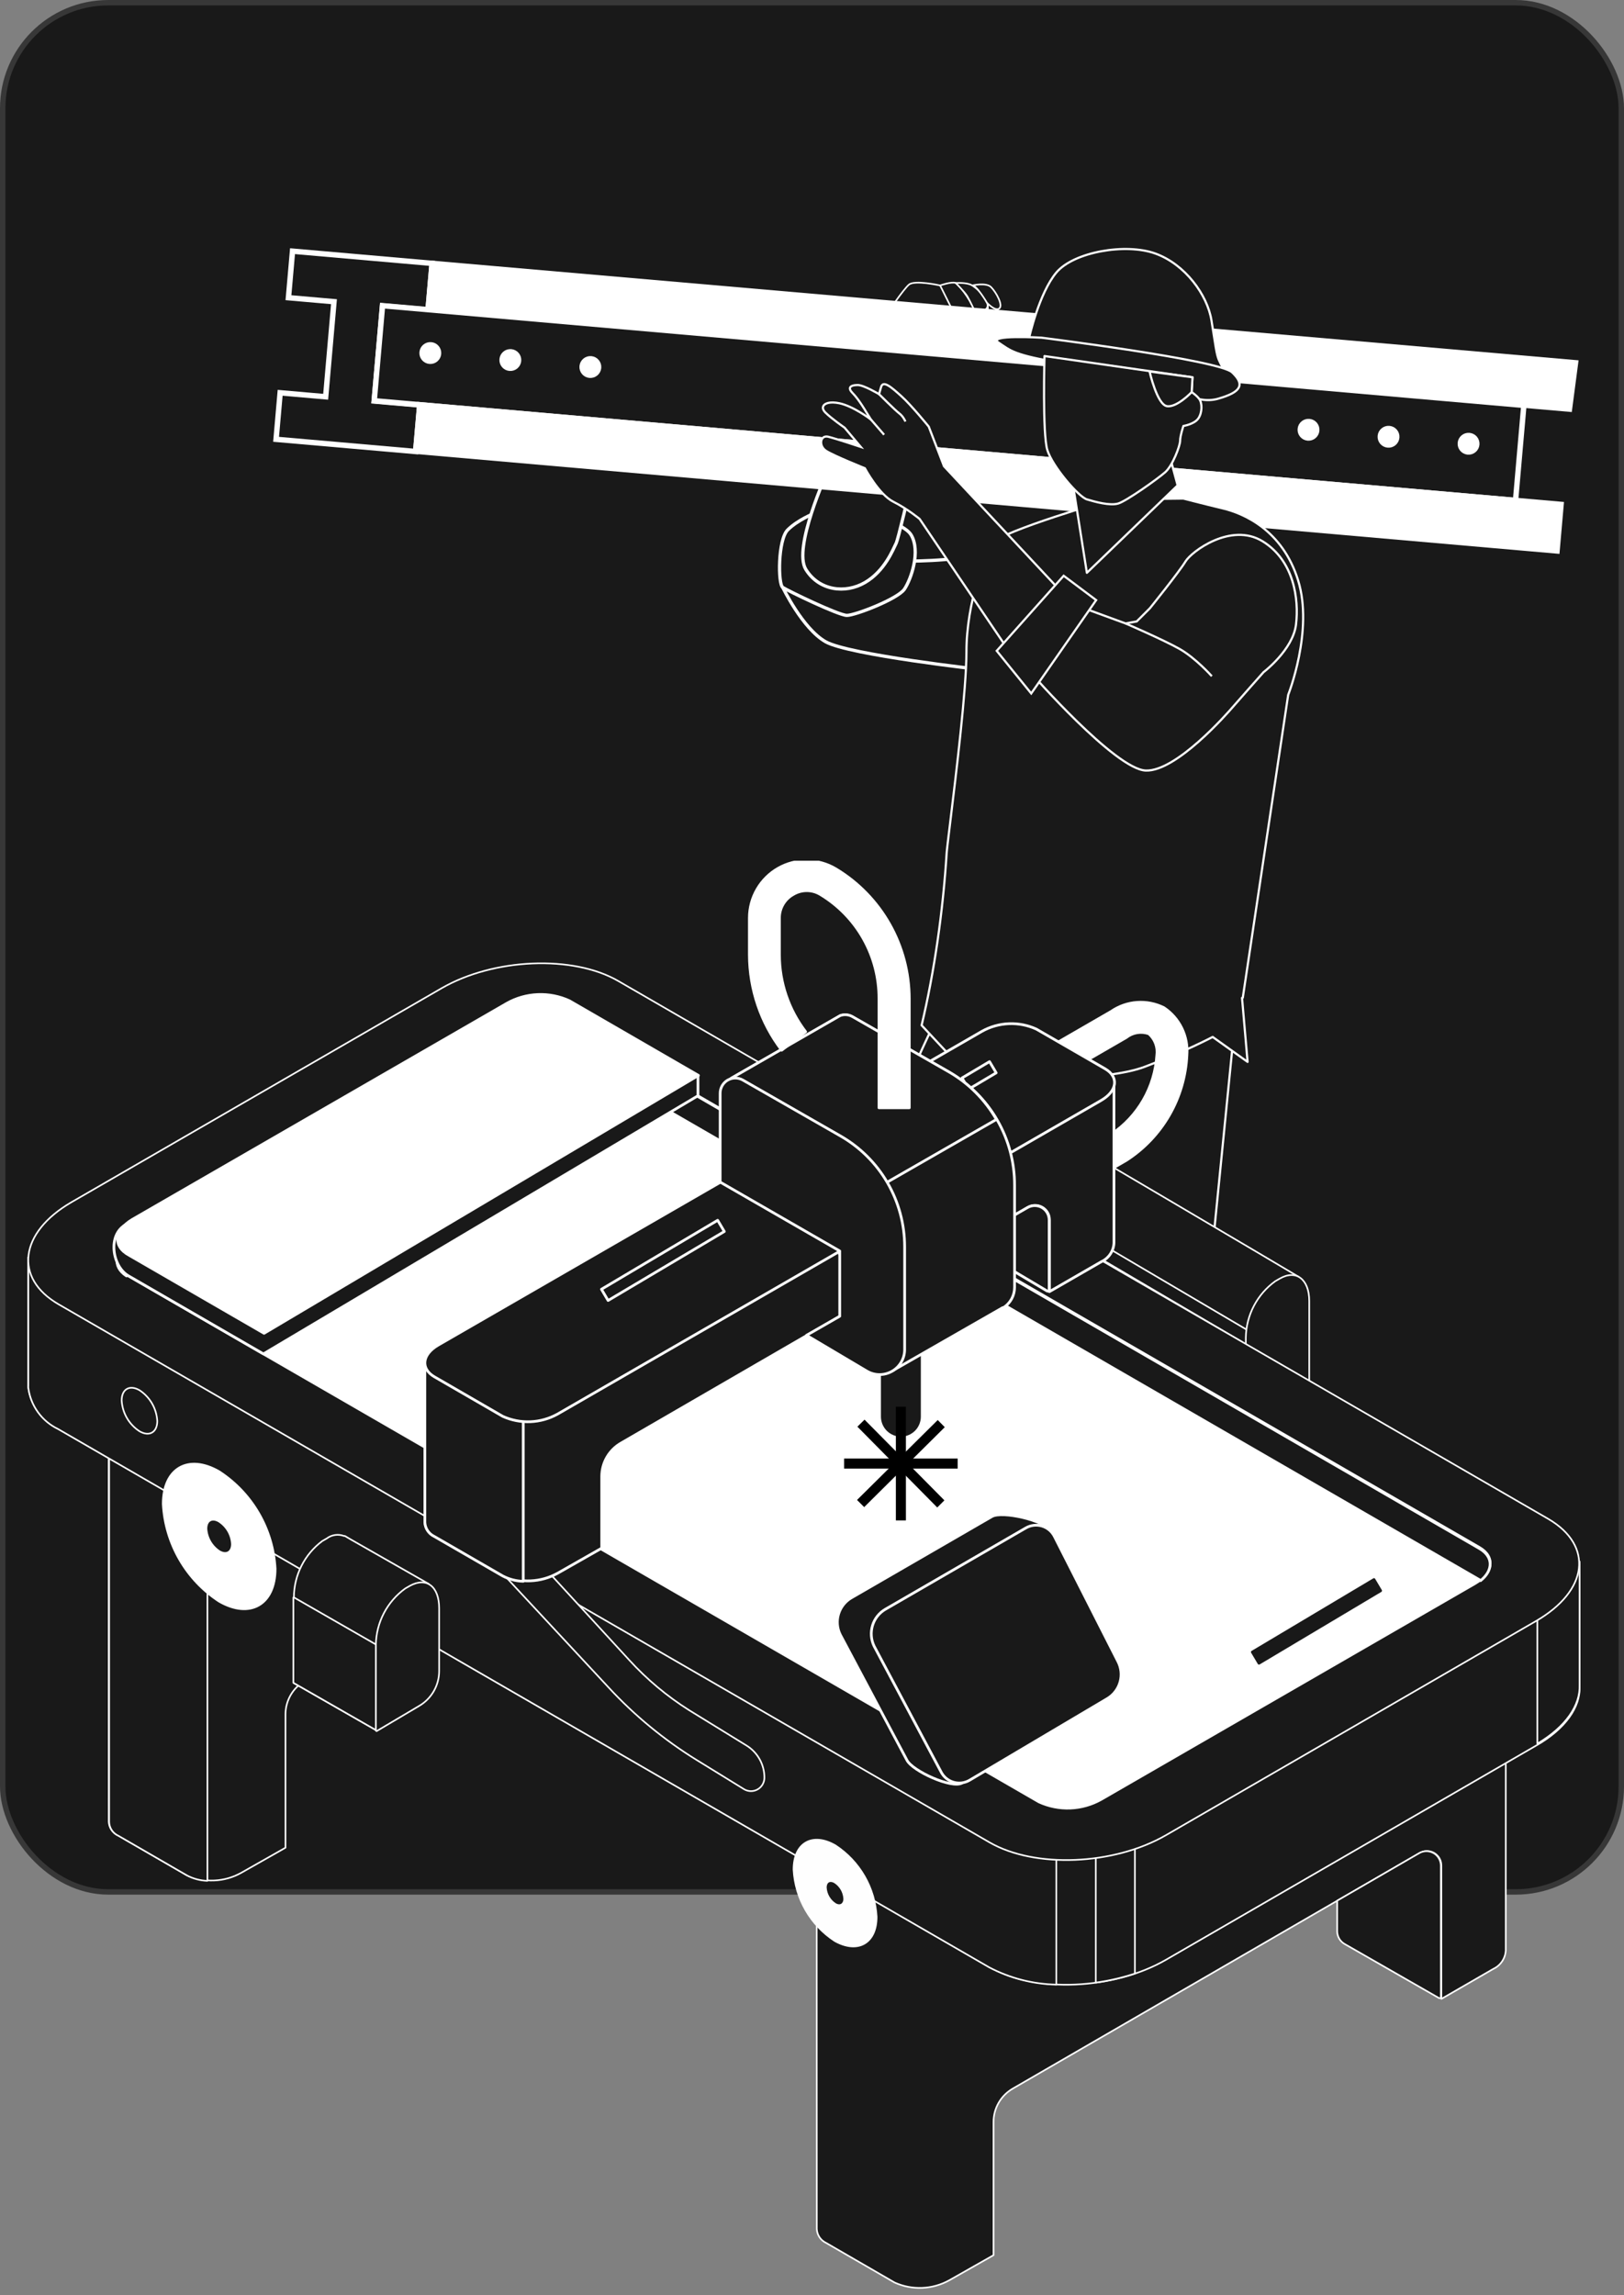 <svg width="300" height="424" viewBox="0 0 300 424" fill="none" xmlns="http://www.w3.org/2000/svg">
<rect x="0" y="0" width="300" height="424" fill="#808080" stroke="none"/>
<rect x="0.5" y="0.5" width="299" height="349" rx="19.5" fill="#191919" stroke="#373737"/>
<path d="M144.603 108.519C144.603 108.519 148.248 116.114 152.501 118.545C156.755 120.975 181.363 123.71 181.363 123.71L185.92 101.229C185.92 101.229 178.021 103.052 174.679 103.356C171.338 103.66 167.692 103.66 167.692 103.66L144.603 108.519Z" fill="#191919" stroke="white" stroke-width="0.6" stroke-miterlimit="10"/>
<path d="M150.374 94.848C150.374 94.848 147.337 96.063 145.513 97.886C143.69 99.709 143.69 107.912 144.602 108.519C145.513 109.126 154.931 113.683 156.45 113.683C157.969 113.683 165.868 110.646 167.083 108.822C168.298 106.999 170.121 101.835 168.298 98.796C166.476 95.76 152.501 92.418 150.374 94.848Z" fill="#191919" stroke="white" stroke-width="0.6" stroke-miterlimit="10"/>
<path d="M152.805 87.253C152.805 87.253 146.426 101.228 148.856 105.178C151.286 109.127 156.147 109.735 159.792 107.608C163.438 105.481 164.957 101.531 165.565 100.317C166.173 99.101 172.898 69.589 172.898 69.589C172.898 69.589 175.632 68.07 177.152 67.159C178.671 66.247 180.195 64.272 180.195 64.272C180.195 64.272 184.445 62.451 188.392 60.475C190.514 59.413 187.33 57.897 186.419 57.897C185.507 57.897 182.317 59.259 182.317 59.259V55.917C182.317 55.917 174.722 55.917 171.684 56.221C168.646 56.525 165.911 55.917 163.785 58.044C161.659 60.171 160.747 69.589 160.747 69.589L152.805 87.253Z" fill="#191919" stroke="white" stroke-width="0.6" stroke-miterlimit="10"/>
<path d="M186.418 57.897C185.507 57.897 182.316 59.259 182.316 59.259V55.917C182.316 55.917 174.721 55.917 171.683 56.221C168.645 56.525 165.911 55.917 163.784 58.044C161.657 60.171 160.746 69.589 160.746 69.589L160.637 69.989C163.018 71.177 167.127 72.809 172.381 73.285C172.7 71.017 172.899 69.589 172.899 69.589C172.899 69.589 175.633 68.07 177.152 67.159C178.671 66.247 180.196 64.272 180.196 64.272C180.196 64.272 184.446 62.451 188.392 60.475C190.514 59.412 187.33 57.897 186.418 57.897Z" fill="#191919" stroke="white" stroke-width="0.6" stroke-miterlimit="10" stroke-linecap="round" stroke-linejoin="round"/>
<path d="M163.786 58.045C163.786 58.045 166.84 53.496 167.903 52.585C168.965 51.674 173.67 52.737 173.67 52.737C173.67 52.737 177.464 57.443 176.403 58.202C175.34 58.96 172.153 57.139 172.153 57.139L168.51 57.898" fill="#191919"/>
<path d="M163.786 58.045C163.786 58.045 166.84 53.496 167.903 52.585C168.965 51.674 173.67 52.737 173.67 52.737C173.67 52.737 177.464 57.443 176.403 58.202C175.34 58.96 172.153 57.139 172.153 57.139L168.51 57.898" stroke="white" stroke-width="0.3" stroke-miterlimit="10"/>
<path d="M173.669 52.736C173.669 52.736 175.794 51.977 176.553 52.281C177.312 52.585 180.044 56.683 180.196 57.746C180.348 58.809 178.375 58.657 178.375 58.657L176.401 58.202L173.669 52.736Z" fill="#191919" stroke="white" stroke-width="0.3" stroke-miterlimit="10"/>
<path d="M176.553 52.281C176.553 52.281 178.678 52.129 179.589 52.736C180.5 53.343 181.554 54.242 182.317 55.918C183.08 57.593 180.197 57.745 180.197 57.745C180.197 57.745 179.134 55.468 178.679 54.709C178.222 53.95 176.553 52.281 176.553 52.281Z" fill="#191919" stroke="white" stroke-width="0.3" stroke-miterlimit="10"/>
<path d="M179.588 52.736C179.588 52.736 182.168 52.129 183.079 53.04C183.99 53.951 185.355 56.379 184.597 56.986C183.838 57.593 182.316 55.917 182.316 55.917C182.316 55.917 180.347 52.584 179.588 52.736Z" fill="#191919" stroke="white" stroke-width="0.3" stroke-miterlimit="10"/>
<path d="M79.073 57.248L79.824 48.653L54.037 46.399L53.286 54.995L61.695 55.729L60.16 73.295L51.751 72.56L51 81.156L76.787 83.409L77.539 74.813L69.13 74.079L70.664 56.514L79.073 57.248Z" fill="#191919" stroke="white" stroke-miterlimit="10"/>
<path d="M79.825 48.653L291.045 67.017L289.92 75.58L79.073 57.248L79.825 48.653Z" fill="white" stroke="white" stroke-miterlimit="10"/>
<path d="M70.662 56.47L69.128 74.035L279.965 92.448L281.499 74.883L70.662 56.47Z" fill="#191919" stroke="white" stroke-miterlimit="10"/>
<path d="M77.536 74.77L76.785 83.365L287.623 101.778L288.373 93.183L77.536 74.77Z" fill="white" stroke="white" stroke-miterlimit="10"/>
<path d="M81.008 65.352C80.935 66.189 80.197 66.808 79.36 66.735C78.523 66.662 77.903 65.924 77.977 65.087C78.05 64.249 78.788 63.63 79.625 63.703C80.462 63.777 81.082 64.514 81.008 65.352Z" fill="white" stroke="white" stroke-miterlimit="10"/>
<path d="M95.791 66.643C95.717 67.481 94.98 68.1 94.142 68.027C93.305 67.953 92.685 67.215 92.759 66.378C92.832 65.541 93.57 64.921 94.407 64.995C95.245 65.068 95.864 65.806 95.791 66.643Z" fill="white" stroke="white" stroke-miterlimit="10"/>
<path d="M110.574 67.935C110.501 68.772 109.763 69.391 108.925 69.318C108.088 69.245 107.469 68.507 107.542 67.67C107.615 66.832 108.353 66.213 109.191 66.286C110.028 66.36 110.647 67.097 110.574 67.935Z" fill="white" stroke="white" stroke-miterlimit="10"/>
<path d="M243.236 79.525C243.163 80.363 242.425 80.982 241.588 80.909C240.75 80.835 240.131 80.098 240.204 79.26C240.278 78.423 241.015 77.804 241.853 77.877C242.69 77.95 243.31 78.688 243.236 79.525Z" fill="white" stroke="white" stroke-miterlimit="10"/>
<path d="M258.018 80.817C257.945 81.654 257.207 82.274 256.37 82.2C255.533 82.127 254.913 81.389 254.986 80.552C255.06 79.715 255.798 79.095 256.635 79.168C257.472 79.242 258.092 79.98 258.018 80.817Z" fill="white" stroke="white" stroke-miterlimit="10"/>
<path d="M272.802 82.108C272.728 82.946 271.99 83.565 271.153 83.492C270.316 83.418 269.696 82.681 269.77 81.843C269.843 81.006 270.581 80.386 271.418 80.46C272.255 80.533 272.875 81.271 272.802 82.108Z" fill="white" stroke="white" stroke-miterlimit="10"/>
<path d="M173.63 186.949C173.63 186.949 163.185 207.227 161.648 219.516C160.112 231.804 157.961 244.708 159.19 247.473C160.419 250.238 161.956 255.154 162.877 255.769C163.799 256.383 178.239 283.726 179.468 284.955C180.697 286.184 183.154 289.871 183.154 289.871C183.154 289.871 182.233 292.943 182.847 294.172C183.462 295.401 185.92 298.781 185.92 298.781L190.221 303.39C190.221 303.39 196.673 304.311 199.13 301.546C201.588 298.781 202.817 294.173 202.817 292.944C202.817 291.715 204.046 290.486 201.588 287.414C199.13 284.341 196.672 282.498 196.672 282.498C196.672 282.498 188.991 260.377 187.763 255.769C186.534 251.161 182.54 241.637 182.54 241.637L195.443 211.529L205.274 193.71L173.63 186.949Z" fill="#191919" stroke="white" stroke-width="0.4" stroke-miterlimit="10"/>
<path d="M185.919 298.78L188.709 305.599C188.709 305.599 190.685 305.599 185.745 309.387C180.806 313.174 177.513 315.15 177.183 316.467C176.854 317.784 177.347 320.583 177.841 321.242C178.335 321.9 178.5 323.711 185.415 323.382C192.331 323.053 196.282 319.43 198.917 317.125C201.551 314.82 203.856 311.856 203.856 311.856L204.35 313.503C204.35 313.503 205.832 311.856 206.985 310.375C208.138 308.893 209.454 306.258 209.454 305.271C209.454 304.283 205.502 299.673 204.515 297.203C203.526 294.733 202.816 292.944 202.816 292.944C202.816 292.944 200.563 298.026 198.751 299.179C196.94 300.331 195.294 301.155 195.294 301.155C195.294 301.155 193.812 298.521 189.861 298.192C185.91 297.861 185.919 298.78 185.919 298.78Z" fill="#191919" stroke="white" stroke-width="0.4" stroke-miterlimit="10"/>
<path d="M208.33 303.194C206.453 304.895 203.52 308.292 202.047 310.868C200.071 314.325 194.802 319.595 187.886 321.076C183.409 322.036 179.495 320.65 177.283 319.553C177.429 320.312 177.635 320.965 177.842 321.241C178.336 321.899 178.5 323.711 185.416 323.381C192.331 323.052 196.283 319.43 198.918 317.124C201.552 314.819 203.857 311.856 203.857 311.856L204.351 313.502C204.351 313.502 205.833 311.856 206.985 310.374C208.138 308.892 209.455 306.258 209.455 305.27C209.456 304.93 208.983 304.157 208.33 303.194Z" fill="#191919" stroke="white" stroke-width="0.4" stroke-miterlimit="10"/>
<path d="M194.214 194.938L202.509 280.654L202.816 292.942C202.816 292.942 200.972 297.551 201.894 300.009C202.816 302.467 205.274 307.075 205.274 307.075C205.274 307.075 211.111 313.22 213.876 311.683C216.641 310.147 220.635 305.539 220.635 305.539C220.635 305.539 224.629 300.315 224.629 297.243C224.629 294.171 223.093 290.485 223.093 287.105C223.093 283.725 223.093 270.207 223.093 267.135C223.093 264.062 223.708 233.34 223.708 233.34L228.009 190.021C228.009 190.021 219.714 187.563 215.72 187.87C211.726 188.178 194.214 194.938 194.214 194.938Z" fill="#191919" stroke="white" stroke-width="0.4" stroke-miterlimit="10"/>
<path d="M201.895 300.009L202.705 306.258C202.705 306.258 200.564 312.186 199.247 314.326C197.93 316.467 194.473 318.113 192.497 319.266C190.521 320.418 190.191 322.723 191.014 324.699C191.837 326.675 192.661 327.662 195.789 328.486C198.917 329.309 208.632 328.815 211.925 326.84C215.218 324.864 218.018 322.888 218.018 322.888V324.37C218.018 324.37 219.17 323.711 221.146 322.394C223.122 321.076 223.616 319.924 223.616 319.924C223.616 319.924 223.451 312.186 222.958 310.539C222.464 308.892 222.299 308.234 221.97 307.575C221.641 306.917 222.793 300.824 222.793 300.824C222.793 300.824 220.159 304.117 218.676 305.105C217.194 306.093 215.713 306.258 215.054 306.258C214.394 306.258 214.56 302.142 213.736 301.154C212.913 300.166 209.949 299.014 207.643 298.849C205.339 298.684 201.895 300.009 201.895 300.009Z" fill="#191919" stroke="white" stroke-width="0.4" stroke-miterlimit="10"/>
<path d="M219.83 318.113C218.347 319.76 213.079 324.205 203.858 325.852C198.008 326.897 193.491 325.622 190.965 324.55C190.983 324.599 190.994 324.65 191.015 324.699C191.838 326.675 192.661 327.662 195.79 328.486C198.918 329.309 208.632 328.815 211.926 326.84C215.219 324.864 218.018 322.888 218.018 322.888V324.37C218.018 324.37 219.17 323.711 221.146 322.394C223.122 321.076 223.616 319.924 223.616 319.924C223.616 319.924 223.544 316.536 223.351 313.766C222.305 315.115 220.75 317.09 219.83 318.113Z" fill="#191919" stroke="white" stroke-width="0.4" stroke-miterlimit="10"/>
<path d="M183.406 100.329C184.777 98.196 205.199 92.252 205.199 92.252L218.609 92.1C218.609 92.1 222.113 93.015 225.923 93.929C229.734 94.843 236.896 97.891 239.792 107.188C242.687 116.483 237.963 128.37 237.963 128.37L229.581 184.301C229.581 184.301 229.535 184.317 229.439 184.348L230.466 196.166L224.014 191.557C224.014 191.557 218.792 194.322 211.418 197.087C204.045 199.853 186.84 199.238 186.84 199.238L183.461 191.864L178.852 198.624L170.25 189.407C172.618 179.463 174.205 168.259 174.871 157.631C174.911 156.988 175.184 154.747 175.565 151.623C176.628 142.898 178.529 127.292 178.529 120.446C178.529 111.15 182.034 102.463 183.406 100.329Z" fill="#191919" stroke="white" stroke-width="0.4" stroke-miterlimit="10" stroke-linecap="round" stroke-linejoin="round"/>
<path d="M198.035 88.442L200.778 105.816L217.543 89.662L216.019 84.024C216.019 84.024 209.314 89.206 206.57 90.424C203.826 91.643 198.035 88.442 198.035 88.442Z" fill="#191919" stroke="white" stroke-width="0.4" stroke-miterlimit="10" stroke-linecap="round" stroke-linejoin="round"/>
<path d="M190.112 62.382C190.112 62.382 191.941 54.153 195.141 50.343C198.342 46.533 207.942 44.857 213.429 46.838C218.915 48.819 223.03 54.458 223.791 59.182C224.553 63.907 224.705 65.43 225.163 66.497C225.62 67.564 226.23 68.478 226.23 68.478L189.654 63.754L190.112 62.382Z" fill="#191919" stroke="white" stroke-width="0.4" stroke-miterlimit="10"/>
<path d="M192.397 62.382C192.397 62.382 182.186 61.773 184.472 63.297C186.758 64.82 187.215 65.582 196.359 67.107C205.503 68.63 216.323 71.222 216.323 71.222C216.323 71.222 220.743 74.879 225.01 73.66C229.277 72.441 230.039 71.07 227.6 68.783C225.163 66.497 192.397 62.382 192.397 62.382Z" fill="#191919" stroke="white" stroke-width="0.4" stroke-miterlimit="10"/>
<path d="M192.949 65.774C192.949 65.774 192.55 80.061 193.464 83.109C194.378 86.157 199.255 91.795 200.779 92.253C202.303 92.71 205.046 93.471 206.57 93.015C208.094 92.557 213.885 88.442 215.256 87.224C216.628 86.005 218 82.347 218 81.432C218 80.518 218.609 78.689 218.609 78.689C218.609 78.689 220.59 78.384 221.352 77.317C222.114 76.251 222.114 74.422 221.505 73.66C220.896 72.898 220.133 72.441 220.133 72.441L220.286 69.698L192.949 65.774Z" fill="#191919" stroke="white" stroke-width="0.4" stroke-miterlimit="10" stroke-linecap="round" stroke-linejoin="round"/>
<path d="M212.361 68.631C212.361 68.631 213.733 74.727 215.562 75.032C217.391 75.336 220.134 72.441 220.134 72.441L220.287 69.698L212.361 68.631Z" fill="#191919" stroke="white" stroke-width="0.4" stroke-miterlimit="10" stroke-linecap="round" stroke-linejoin="round"/>
<path d="M233.416 124.167C233.416 124.167 238.851 120.044 239.413 115.358C239.976 110.673 239.039 103.55 233.228 99.989C227.418 96.428 220.109 101.864 218.983 103.738C217.859 105.612 212.423 112.359 212.423 112.359L209.986 114.796L207.924 115.171L200.24 112.359L190.494 124.354C190.494 124.354 206.05 142.159 211.673 142.347C217.295 142.534 226.667 131.851 227.791 130.539C228.918 129.227 233.416 124.167 233.416 124.167Z" fill="#191919" stroke="white" stroke-width="0.4" stroke-miterlimit="10"/>
<path d="M207.927 115.171C207.927 115.171 214.862 118.17 217.86 119.856C220.859 121.543 223.857 124.916 223.857 124.916" fill="#191919"/>
<path d="M207.927 115.171C207.927 115.171 214.862 118.17 217.86 119.856C220.859 121.543 223.857 124.916 223.857 124.916" stroke="white" stroke-width="0.4" stroke-miterlimit="10"/>
<path d="M174.378 86.12L195.744 108.986L187.498 121.919L169.88 95.867C169.88 95.867 167.632 93.992 165.007 92.68C162.384 91.369 159.76 86.496 159.76 86.496C159.76 86.496 154.137 84.246 152.638 83.31C151.605 82.664 151.461 81.485 151.961 80.936C152.187 80.688 152.545 80.568 153.013 80.684C154.497 81.056 158.924 82.53 159.008 82.558L156.01 78.998C156.01 78.998 153.574 77.311 152.449 76.186C152.09 75.827 151.96 75.468 152.036 75.164C152.196 74.515 153.287 74.116 155.074 74.499C157.666 75.055 160.807 77.44 160.882 77.497L159.946 76C159.946 76 158.634 73.75 157.51 72.626C157.091 72.207 156.958 71.893 157.014 71.663C157.108 71.274 157.74 71.126 158.447 71.126C159.571 71.126 162.383 72.813 162.383 72.813L162.757 71.501C163.132 70.188 164.632 71.501 166.506 73.187C168.38 74.874 171.566 78.81 171.566 78.81L174.378 86.12Z" fill="#191919" stroke="white" stroke-width="0.4" stroke-miterlimit="10"/>
<path d="M162.383 72.812C162.383 72.812 165.382 75.811 166.131 76.374C166.881 76.936 167.256 77.873 167.256 77.873" fill="#191919"/>
<path d="M162.383 72.812C162.383 72.812 165.382 75.811 166.131 76.374C166.881 76.936 167.256 77.873 167.256 77.873" stroke="white" stroke-width="0.4" stroke-miterlimit="10"/>
<path d="M160.882 77.498L163.319 80.309" stroke="white" stroke-width="0.4" stroke-miterlimit="10"/>
<path d="M196.493 106.362L184.123 120.231L190.496 128.103L202.491 110.86L196.493 106.362Z" fill="#191919" stroke="white" stroke-width="0.4" stroke-miterlimit="10"/>
<g clip-path="url(#clip0_1151_17064)">
<path d="M186.309 207.683L187.143 207.22C187.586 206.874 188.111 206.649 188.667 206.568C189.224 206.487 189.791 206.551 190.315 206.756H190.5L191.496 207.359C191.658 207.359 239.215 235.433 239.909 235.873L237.108 248.948L230.162 275.863C230.162 275.863 230.162 275.863 230.023 275.863L180.914 247.094V218.046C180.951 216.018 181.458 214.027 182.394 212.229C183.33 210.431 184.67 208.875 186.309 207.683Z" fill="#191919" stroke="white" stroke-width="0.3" stroke-linecap="round" stroke-linejoin="round"/>
<path d="M233.751 251.174L233.08 265.083V266.034L230.162 275.701H230.046L180.915 246.955V218.069L230.139 246.955L233.751 251.174Z" fill="#191919" stroke="white" stroke-width="0.5" stroke-linecap="round" stroke-linejoin="round"/>
<path d="M229.954 277.231L231.112 276.837L231.343 276.211L234.307 266.359V265.223L235.024 250.826L234.677 250.409L230.949 246.004L230.695 245.865L181.008 216.586L179.711 217.281V218.069V247.604L180.383 247.998L229.954 277.231ZM231.899 266.034L229.444 274.148L182.073 246.329V220.04L229.375 247.859L232.547 251.73L231.876 265.315L231.899 266.034Z" fill="#191919" stroke="white" stroke-width="0.3" stroke-linecap="round" stroke-linejoin="round"/>
<path d="M230.278 276.002L238.127 271.482C239.261 270.826 240.202 269.884 240.856 268.748C241.511 267.613 241.855 266.325 241.854 265.014V240.325C241.854 236.314 239.423 234.459 236.413 236.198L235.603 236.662C233.942 237.853 232.583 239.416 231.634 241.228C230.685 243.04 230.173 245.049 230.139 247.094V275.933C230.139 275.933 230.232 276.049 230.278 276.002Z" fill="#191919" stroke="white" stroke-width="0.3" stroke-linecap="round" stroke-linejoin="round"/>
<path d="M150.862 338.897L218.4 312.353L253.64 289.518C255.175 288.669 256.886 288.189 258.638 288.117C260.39 288.044 262.135 288.381 263.735 289.101L264.151 289.356L271.283 287.037H278.159V360.294C278.121 361.023 277.886 361.728 277.478 362.332C277.07 362.937 276.505 363.418 275.844 363.725L266.258 369.266V344.623C266.261 344.152 266.14 343.69 265.906 343.281C265.672 342.873 265.335 342.534 264.928 342.299C264.521 342.063 264.06 341.94 263.59 341.941C263.12 341.942 262.659 342.067 262.253 342.305L187.074 385.841C185.995 386.468 185.1 387.367 184.478 388.45C183.856 389.532 183.53 390.759 183.531 392.008V416.605L175.358 421.241C173.823 422.09 172.112 422.57 170.36 422.643C168.608 422.715 166.863 422.378 165.263 421.659L152.599 414.333C152.109 414.103 151.691 413.744 151.39 413.295C151.088 412.846 150.914 412.323 150.885 411.783L150.862 338.897Z" fill="#191919" stroke="white" stroke-width="0.3" stroke-linecap="round" stroke-linejoin="round"/>
<path d="M152.598 341.4L165.286 348.726C166.882 349.445 168.623 349.782 170.371 349.71C172.12 349.637 173.827 349.158 175.358 348.309L275.797 290.352C278.784 288.521 279.108 285.925 276.515 284.418L263.85 277.092C262.253 276.362 260.507 276.019 258.753 276.091C256.999 276.164 255.286 276.65 253.755 277.509L153.316 335.466C150.329 337.297 150.005 339.824 152.598 341.4Z" fill="#191919" stroke="white" stroke-width="0.5" stroke-linecap="round" stroke-linejoin="round"/>
<path d="M169.662 350.952C171.872 350.973 174.049 350.422 175.983 349.352L276.399 291.396C277.248 291.002 277.98 290.393 278.52 289.628C279.06 288.863 279.391 287.97 279.479 287.037C279.448 286.289 279.217 285.563 278.81 284.935C278.402 284.306 277.834 283.8 277.163 283.467L264.498 276.142C262.718 275.307 260.764 274.909 258.798 274.981C256.833 275.054 254.914 275.595 253.199 276.559L152.76 334.515C151.914 334.91 151.186 335.52 150.65 336.285C150.113 337.05 149.787 337.943 149.704 338.874C149.737 339.621 149.969 340.347 150.376 340.975C150.783 341.602 151.351 342.11 152.019 342.444L164.707 349.769C166.23 350.584 167.937 350.991 169.662 350.952ZM259.474 277.231C260.785 277.188 262.084 277.483 263.248 278.089L275.913 285.461C276.445 285.762 277.071 286.272 277.071 286.945C277.071 287.617 276.376 288.521 275.195 289.263L174.756 347.219C173.409 347.966 171.909 348.392 170.371 348.464C168.833 348.537 167.299 348.254 165.888 347.637L153.2 340.311C152.691 340.01 152.066 339.5 152.066 338.827C152.066 338.155 152.76 337.251 153.918 336.509L254.357 278.553C255.924 277.687 257.684 277.232 259.474 277.231Z" fill="#191919" stroke="white" stroke-width="0.5" stroke-linecap="round" stroke-linejoin="round"/>
<path d="M265.818 369.104L248.383 359.112C247.974 358.878 247.632 358.541 247.393 358.135C247.153 357.728 247.024 357.266 247.017 356.794V351.114L262.183 342.328C262.588 342.096 263.046 341.975 263.513 341.977C263.979 341.979 264.437 342.104 264.841 342.339C265.244 342.573 265.578 342.91 265.811 343.315C266.043 343.72 266.165 344.179 266.165 344.646V368.895C266.166 368.936 266.157 368.977 266.137 369.014C266.117 369.05 266.088 369.08 266.053 369.102C266.017 369.123 265.977 369.134 265.935 369.135C265.894 369.135 265.853 369.124 265.818 369.104Z" fill="#191919" stroke="white" stroke-width="0.3" stroke-linecap="round" stroke-linejoin="round"/>
<path d="M20.068 263.6L87.606 237.056L122.962 214.244C124.493 213.384 126.205 212.899 127.959 212.826C129.713 212.754 131.46 213.096 133.056 213.827L133.473 214.082L140.581 211.764H147.365V285.02C147.32 285.762 147.068 286.477 146.638 287.083C146.209 287.689 145.618 288.163 144.934 288.452L135.349 294.015V269.349C135.352 268.879 135.23 268.416 134.996 268.007C134.763 267.599 134.425 267.26 134.019 267.025C133.612 266.789 133.15 266.666 132.68 266.667C132.21 266.668 131.749 266.794 131.343 267.031L56.234 310.568C55.177 311.192 54.3 312.079 53.687 313.144C53.074 314.208 52.747 315.413 52.737 316.642V341.331L44.564 345.967C43.033 346.827 41.321 347.313 39.567 347.385C37.813 347.458 36.066 347.115 34.469 346.385L21.805 339.059C21.309 338.838 20.886 338.481 20.582 338.03C20.28 337.579 20.109 337.052 20.091 336.509L20.068 263.6Z" fill="#191919" stroke="white" stroke-width="0.3" stroke-linecap="round" stroke-linejoin="round"/>
<path d="M38.313 347.451C36.997 347.408 35.706 347.067 34.539 346.454L21.875 339.129C21.379 338.907 20.955 338.551 20.652 338.1C20.349 337.649 20.179 337.122 20.161 336.579V263.623L26.737 260.54H38.313V347.451Z" fill="#191919" stroke="white" stroke-width="0.3" stroke-linecap="round" stroke-linejoin="round"/>
<path d="M144.286 211.601H147.365V284.928C147.317 285.669 147.064 286.382 146.635 286.988C146.206 287.594 145.617 288.068 144.934 288.359L144.216 288.776L144.286 211.601Z" fill="#191919" stroke="white" stroke-width="0.5" stroke-linecap="round" stroke-linejoin="round"/>
<path d="M143.082 290.863L145.606 289.402C146.337 289.041 146.981 288.527 147.496 287.895C148.012 287.263 148.386 286.528 148.593 285.739V210.512H147.296H143.013L143.082 290.863ZM146.254 284.186V285.021C146.245 285.31 146.174 285.594 146.046 285.854C145.918 286.114 145.737 286.343 145.513 286.527V212.83H146.277L146.254 284.186Z" fill="#191919" stroke="white" stroke-width="0.5" stroke-linecap="round" stroke-linejoin="round"/>
<path d="M21.805 266.103L34.493 273.452C36.089 274.174 37.832 274.509 39.581 274.433C41.331 274.356 43.038 273.87 44.565 273.012L145.004 215.055C147.991 213.34 148.315 210.72 145.722 209.237L133.057 201.888C131.457 201.168 129.712 200.831 127.96 200.904C126.208 200.976 124.497 201.456 122.962 202.305L22.523 260.261C19.536 262 19.212 264.62 21.805 266.103Z" fill="#191919" stroke="white" stroke-width="0.5" stroke-linecap="round" stroke-linejoin="round"/>
<path d="M38.869 275.655C41.068 275.676 43.236 275.133 45.167 274.078L145.606 216.122C146.452 215.731 147.181 215.125 147.722 214.364C148.262 213.604 148.594 212.715 148.686 211.787C148.659 211.034 148.43 210.303 148.023 209.671C147.615 209.038 147.044 208.528 146.37 208.193L133.659 200.729C131.878 199.894 129.924 199.496 127.959 199.568C125.994 199.641 124.075 200.182 122.36 201.146L21.921 259.218C21.072 259.606 20.34 260.211 19.8 260.972C19.259 261.733 18.929 262.623 18.842 263.553C18.87 264.302 19.1 265.03 19.507 265.658C19.915 266.287 20.485 266.793 21.157 267.124L33.822 274.472C35.374 275.297 37.113 275.704 38.869 275.655ZM128.612 202.004C129.922 201.961 131.222 202.256 132.386 202.861L145.05 210.187C145.49 210.419 146.208 210.952 146.185 211.671C146.162 212.389 145.49 213.247 144.333 213.989L43.894 271.946C42.547 272.692 41.046 273.118 39.508 273.191C37.971 273.263 36.437 272.98 35.026 272.363L22.338 265.037C21.921 264.805 21.203 264.272 21.203 263.553C21.203 262.835 21.898 261.977 23.055 261.235L123.495 203.279C125.065 202.426 126.826 201.988 128.612 202.004Z" fill="#191919" stroke="white" stroke-width="0.5" stroke-linecap="round" stroke-linejoin="round"/>
<path d="M135.002 293.807L117.59 283.838C117.178 283.605 116.833 283.269 116.59 282.863C116.346 282.457 116.212 281.994 116.201 281.52V275.84L131.39 267.031C131.795 266.799 132.254 266.678 132.72 266.68C133.187 266.682 133.644 266.807 134.048 267.042C134.451 267.276 134.786 267.613 135.018 268.018C135.25 268.423 135.373 268.882 135.372 269.349V293.621C135.372 293.664 135.36 293.706 135.337 293.743C135.315 293.78 135.283 293.809 135.244 293.829C135.206 293.848 135.163 293.856 135.12 293.852C135.077 293.848 135.036 293.833 135.002 293.807Z" fill="#191919" stroke="white" stroke-width="0.5" stroke-linecap="round" stroke-linejoin="round"/>
<path d="M135.141 295.059C135.384 295.055 135.622 294.991 135.835 294.873C136.059 294.749 136.245 294.568 136.376 294.348C136.506 294.128 136.575 293.877 136.576 293.621V269.349C136.577 268.67 136.399 268.004 136.061 267.416C135.722 266.827 135.236 266.339 134.65 265.998C134.063 265.658 133.398 265.477 132.72 265.476C132.042 265.474 131.376 265.65 130.788 265.988L114.997 275.261V281.566C115.023 282.248 115.225 282.911 115.582 283.491C115.939 284.072 116.439 284.551 117.035 284.881L134.4 294.85C134.623 294.986 134.879 295.058 135.141 295.059ZM132.825 267.889C133.076 267.89 133.323 267.953 133.543 268.074C133.77 268.2 133.959 268.385 134.089 268.609C134.22 268.834 134.287 269.089 134.284 269.349V291.952L118.308 282.679C118.073 282.543 117.878 282.347 117.744 282.111C117.61 281.874 117.541 281.606 117.544 281.334V276.536L132.108 268.074C132.298 267.992 132.503 267.953 132.71 267.958L132.825 267.889Z" fill="#191919" stroke="white" stroke-width="0.5" stroke-linecap="round" stroke-linejoin="round"/>
<path d="M118.956 276.072H121.364V280.824H118.956V276.072Z" fill="#191919" stroke="white" stroke-width="0.5" stroke-linecap="round" stroke-linejoin="round"/>
<path d="M5.227 256.181C5.215 256.066 5.215 255.949 5.227 255.834V232.303L25.926 230.217V237.821L81.494 205.643C91.149 200.08 105.735 199.477 114.094 204.299L267.207 292.694L266.443 288.822H291.796V311.634C291.935 315.297 289.249 319.354 283.738 322.484L215.39 362.033C205.758 367.597 191.171 368.223 182.813 363.378L10.83 263.971C9.316 263.263 8.008 262.18 7.027 260.825C6.047 259.471 5.427 257.889 5.227 256.228V256.181Z" fill="#191919" stroke="white" stroke-width="0.3" stroke-linecap="round" stroke-linejoin="round"/>
<path d="M209.648 364.583C207.294 365.352 204.877 365.91 202.425 366.252V313.234H209.648V364.583Z" fill="#191919" stroke="white" stroke-width="0.3" stroke-linecap="round" stroke-linejoin="round"/>
<path d="M283.993 288.452H291.796V311.263C291.934 314.996 289.295 318.96 283.993 322.113V288.452Z" fill="#191919" stroke="white" stroke-width="0.3" stroke-linecap="round" stroke-linejoin="round"/>
<path d="M25.926 237.821L81.494 205.643C91.149 200.056 105.736 199.454 114.094 204.276L195.131 251.128V366.623C190.802 366.534 186.554 365.439 182.721 363.424L10.738 263.994C9.256 263.284 7.976 262.214 7.014 260.882C6.051 259.55 5.437 257.997 5.227 256.367C5.215 256.243 5.215 256.119 5.227 255.996V232.35L25.926 230.263V237.821Z" fill="#191919" stroke="white" stroke-width="0.3" stroke-linecap="round" stroke-linejoin="round"/>
<path d="M10.83 240.95L182.813 340.357C191.172 345.179 205.758 344.577 215.39 339.013L283.739 299.463C293.394 293.876 294.436 285.554 286.054 280.616L114.187 181.209C105.829 176.387 91.242 176.99 81.587 182.554L13.169 222.103C3.583 227.69 2.495 236.128 10.83 240.95Z" fill="#191919" stroke="white" stroke-width="0.3" stroke-linecap="round" stroke-linejoin="round"/>
<path d="M23.704 235.688L191.936 332.869C193.747 333.702 195.73 334.094 197.722 334.014C199.714 333.933 201.658 333.382 203.397 332.406L272.463 292.532C275.867 290.561 276.237 287.594 273.297 285.878L105.064 188.651C103.236 187.804 101.233 187.404 99.22 187.485C97.207 187.566 95.243 188.124 93.488 189.114L24.421 229.058C21.134 231.005 20.763 233.972 23.704 235.688Z" fill="white" stroke="white" stroke-width="0.5" stroke-linecap="round" stroke-linejoin="round"/>
<path d="M273.505 291.998C273.44 291.939 273.371 291.885 273.297 291.836L105.065 194.585C103.234 193.744 101.23 193.349 99.218 193.434C97.205 193.519 95.242 194.08 93.488 195.072L24.422 234.992C24.055 235.202 23.706 235.442 23.38 235.711C20.694 233.996 21.064 231.075 24.422 229.22L93.604 189.3C95.357 188.304 97.322 187.742 99.336 187.662C101.35 187.581 103.354 187.984 105.18 188.836L273.297 286.064C275.89 287.571 275.89 290.074 273.505 291.998Z" fill="#191919" stroke="white" stroke-width="0.5" stroke-linecap="round" stroke-linejoin="round"/>
<path d="M23.217 226.229L93.603 189.137C96.984 187.19 126.018 196.973 128.936 198.689V202.421L48.663 250.108L23.727 235.688C20.763 233.972 19.791 228.177 23.217 226.229Z" fill="#191919" stroke="white" stroke-width="0.5" stroke-linecap="round" stroke-linejoin="round"/>
<path d="M24.422 225.279L93.604 185.359C95.357 184.366 97.321 183.805 99.334 183.72C101.346 183.636 103.35 184.03 105.18 184.872L129.028 198.665L48.779 246.306L23.843 231.886C20.763 230.217 21.134 227.249 24.422 225.279Z" fill="white" stroke="white" stroke-width="0.5" stroke-linecap="round" stroke-linejoin="round"/>
<path d="M253.816 291.786L255.048 293.858L232.568 307.259L231.336 305.188L253.816 291.786Z" fill="#191919" stroke="#191919" stroke-width="0.5" stroke-linecap="round" stroke-linejoin="round"/>
<path d="M22.476 258.716C22.542 259.855 22.873 260.962 23.444 261.948C24.015 262.935 24.81 263.773 25.764 264.396C27.57 265.462 29.052 264.605 29.052 262.518C28.99 261.376 28.66 260.264 28.089 259.273C27.517 258.282 26.721 257.44 25.764 256.815C23.958 255.772 22.476 256.607 22.476 258.716Z" fill="#191919" stroke="white" stroke-width="0.3" stroke-linecap="round" stroke-linejoin="round"/>
<path d="M200.248 304.772L193.997 282.795C193.001 280.848 185.129 279.063 183.23 280.152L157.299 295.151C156.153 295.811 155.3 296.882 154.913 298.147C154.526 299.413 154.634 300.778 155.215 301.967L167.532 325.15C168.528 327.143 175.844 330.505 177.743 329.369L198.28 311.634C199.422 310.959 200.263 309.872 200.629 308.595C200.995 307.319 200.858 305.951 200.248 304.772Z" fill="#191919" stroke="white" stroke-width="0.5" stroke-linecap="round" stroke-linejoin="round"/>
<path d="M206.499 306.905L194.783 283.838C194.55 283.378 194.226 282.97 193.83 282.639C193.435 282.309 192.976 282.062 192.482 281.914C191.988 281.767 191.469 281.722 190.957 281.781C190.445 281.841 189.951 282.005 189.504 282.262L163.549 297.284C162.413 297.947 161.568 299.014 161.182 300.273C160.796 301.531 160.897 302.889 161.466 304.077L173.806 327.259C174.036 327.731 174.362 328.15 174.762 328.489C175.163 328.829 175.63 329.08 176.133 329.229C176.636 329.377 177.165 329.419 177.685 329.351C178.206 329.283 178.706 329.108 179.155 328.835L204.623 313.744C205.744 313.054 206.56 311.964 206.909 310.695C207.257 309.425 207.11 308.07 206.499 306.905Z" fill="#191919" stroke="white" stroke-width="0.5" stroke-linecap="round" stroke-linejoin="round"/>
<path d="M183.508 228.548L208.051 214.36C211.334 212.25 214.065 209.383 216.015 205.999C217.964 202.615 219.076 198.812 219.257 194.91C219.39 193.202 219.066 191.489 218.317 189.948C217.568 188.408 216.422 187.095 214.997 186.147C213.461 185.384 211.75 185.046 210.04 185.168C208.33 185.29 206.684 185.868 205.272 186.842L180.73 201.03L183.508 205.852L208.051 191.664C208.63 191.206 209.316 190.901 210.045 190.78C210.774 190.658 211.521 190.723 212.218 190.969C212.771 191.452 213.195 192.065 213.454 192.753C213.713 193.44 213.797 194.182 213.7 194.91C213.516 197.833 212.659 200.675 211.198 203.212C209.736 205.75 207.708 207.915 205.272 209.538L180.73 223.726L183.508 228.548Z" fill="white" stroke="white" stroke-width="0.5" stroke-linecap="round" stroke-linejoin="round"/>
<path d="M95.132 283.676L116.224 306.65C119.482 310.224 123.204 313.343 127.292 315.923L137.873 322.437C138.897 323.061 139.742 323.94 140.326 324.988C140.911 326.036 141.214 327.218 141.207 328.418C141.204 328.856 141.085 329.284 140.863 329.661C140.641 330.038 140.324 330.349 139.943 330.563C139.562 330.777 139.132 330.887 138.695 330.881C138.258 330.874 137.831 330.753 137.456 330.528L128.727 325.15C122.699 321.434 117.207 316.91 112.404 311.704L86.334 283.676L82.166 278.506L95.132 283.676Z" fill="#191919" stroke="white" stroke-width="0.3" stroke-linecap="round" stroke-linejoin="round"/>
<path d="M78.461 251.846L156.673 216.725L181.378 202.444C182.908 201.595 184.616 201.116 186.364 201.043C188.113 200.971 189.854 201.308 191.449 202.027L191.889 202.282L198.997 199.964H205.781V229.637C205.744 230.366 205.508 231.071 205.1 231.675C204.692 232.28 204.127 232.761 203.466 233.068L193.857 238.609V225.372C193.865 224.902 193.747 224.439 193.517 224.029C193.286 223.62 192.951 223.28 192.545 223.044C192.139 222.808 191.678 222.684 191.209 222.686C190.739 222.687 190.279 222.814 189.875 223.053L114.719 266.59C113.636 267.214 112.736 268.112 112.11 269.195C111.484 270.277 111.154 271.506 111.154 272.757V285.994L103.004 290.631C101.469 291.48 99.757 291.96 98.005 292.032C96.253 292.104 94.508 291.768 92.909 291.048L80.221 283.722C79.734 283.488 79.319 283.129 79.018 282.68C78.717 282.232 78.541 281.711 78.507 281.172L78.461 251.846Z" fill="#191919" stroke="white" stroke-width="0.5" stroke-linecap="round" stroke-linejoin="round"/>
<path d="M96.659 292.114C95.344 292.081 94.053 291.748 92.885 291.141L80.197 283.815C79.711 283.581 79.296 283.221 78.995 282.773C78.693 282.325 78.517 281.804 78.484 281.265V251.846L85.175 248.856H96.659V292.114Z" fill="#191919" stroke="white" stroke-width="0.5" stroke-linecap="round" stroke-linejoin="round"/>
<path d="M80.221 254.327L92.886 261.652C94.486 262.372 96.231 262.709 97.983 262.637C99.735 262.564 101.446 262.084 102.981 261.235L203.42 203.279C206.407 201.54 206.731 198.944 204.138 197.437L191.45 190.111C189.857 189.381 188.114 189.038 186.364 189.111C184.614 189.183 182.905 189.669 181.378 190.528L80.939 248.485C77.952 250.223 77.674 252.82 80.221 254.327Z" fill="#191919" stroke="white" stroke-width="0.5" stroke-linecap="round" stroke-linejoin="round"/>
<path d="M193.441 238.493L178.484 229.614L189.806 223.077C190.212 222.839 190.673 222.714 191.143 222.713C191.613 222.712 192.075 222.835 192.481 223.071C192.888 223.306 193.226 223.645 193.459 224.053C193.693 224.461 193.814 224.924 193.811 225.395V238.284C193.808 238.326 193.795 238.367 193.773 238.403C193.75 238.438 193.719 238.468 193.682 238.488C193.646 238.509 193.604 238.52 193.562 238.521C193.52 238.522 193.478 238.512 193.441 238.493Z" fill="#191919" stroke="white" stroke-width="0.5" stroke-linecap="round" stroke-linejoin="round"/>
<path d="M132.574 225.425L133.802 227.499L112.332 240.242L111.104 238.168L132.574 225.425Z" fill="#191919" stroke="white" stroke-width="0.5" stroke-linecap="round" stroke-linejoin="round"/>
<path d="M182.796 196.116L184.024 198.19L178.946 201.204L177.718 199.131L182.796 196.116Z" fill="#191919" stroke="white" stroke-width="0.5" stroke-linecap="round" stroke-linejoin="round"/>
<path d="M166.42 265.64C167.464 265.64 168.465 265.225 169.204 264.486C169.942 263.746 170.356 262.744 170.356 261.699V225.14C170.356 224.095 169.942 223.092 169.204 222.353C168.465 221.614 167.464 221.199 166.42 221.199C165.376 221.199 164.375 221.614 163.637 222.353C162.899 223.092 162.484 224.095 162.484 225.14V261.652C162.478 262.174 162.575 262.691 162.771 263.175C162.966 263.658 163.255 264.098 163.621 264.469C163.987 264.84 164.423 265.135 164.903 265.335C165.384 265.536 165.9 265.64 166.42 265.64Z" fill="#191919" stroke="white" stroke-width="0.5" stroke-linecap="round" stroke-linejoin="round"/>
<path d="M155.214 187.654C155.593 187.518 155.998 187.468 156.398 187.508C156.799 187.548 157.185 187.677 157.53 187.885L175.381 198.109C179.052 200.209 182.101 203.247 184.216 206.913C186.331 210.578 187.437 214.74 187.421 218.973V237.821C187.419 238.564 187.232 239.294 186.876 239.946C186.52 240.598 186.007 241.151 185.383 241.553H185.244L165.008 253.144C164.952 253.198 164.878 253.228 164.8 253.228C164.722 253.228 164.648 253.198 164.592 253.144L160.655 247.488L148.315 212.32C148.272 212.236 148.208 212.164 148.13 212.111L139.447 208.657C139.377 208.621 139.32 208.565 139.285 208.495L134.932 199.639C134.897 199.561 134.892 199.474 134.918 199.392C134.944 199.311 134.998 199.242 135.071 199.199L155.214 187.654Z" fill="#191919" stroke="white" stroke-width="0.5" stroke-linecap="round" stroke-linejoin="round"/>
<path d="M184.063 206.802L163.874 218.394L149.658 216.191L148.315 212.32C148.272 212.236 148.208 212.164 148.129 212.111L139.447 208.657C139.377 208.621 139.32 208.565 139.285 208.495L134.932 199.639C134.897 199.561 134.892 199.474 134.918 199.392C134.944 199.311 134.998 199.242 135.071 199.199L155.214 187.607C155.593 187.471 155.998 187.421 156.398 187.462C156.799 187.502 157.185 187.631 157.53 187.839L175.381 198.063C178.987 200.167 181.981 203.18 184.063 206.802Z" fill="#191919" stroke="white" stroke-width="0.5" stroke-linecap="round" stroke-linejoin="round"/>
<path d="M155.122 243.153V231.098L133.034 218.371V201.98C133.03 201.487 133.156 201.002 133.399 200.573C133.642 200.145 133.994 199.788 134.419 199.538C134.844 199.289 135.327 199.157 135.82 199.154C136.312 199.151 136.797 199.279 137.224 199.523L155.238 209.839C158.844 211.9 161.843 214.879 163.929 218.474C166.014 222.069 167.114 226.152 167.115 230.31V249.412C167.094 250.216 166.865 251 166.451 251.688C166.036 252.376 165.449 252.945 164.749 253.338C164.048 253.73 163.258 253.934 162.455 253.929C161.652 253.923 160.864 253.709 160.169 253.307L148.986 246.676L155.122 243.153Z" fill="#191919" stroke="white" stroke-width="0.5" stroke-linecap="round" stroke-linejoin="round"/>
<path d="M162.369 204.647H167.972V184.501C167.967 179.67 166.716 174.922 164.338 170.718C161.961 166.514 158.539 162.996 154.404 160.507C152.802 159.548 150.975 159.031 149.109 159.01C147.243 158.988 145.404 159.462 143.781 160.383C142.157 161.304 140.806 162.64 139.866 164.254C138.926 165.868 138.43 167.703 138.428 169.571V176.387C138.445 182.755 140.543 188.943 144.402 194.006L148.824 190.598C145.695 186.522 143.994 181.528 143.985 176.387V169.571C143.982 168.687 144.218 167.817 144.666 167.055C145.114 166.292 145.758 165.664 146.532 165.236C147.286 164.78 148.151 164.539 149.032 164.539C149.914 164.539 150.778 164.78 151.533 165.236C154.853 167.231 157.597 170.055 159.497 173.433C161.397 176.81 162.386 180.625 162.369 184.501V204.647Z" fill="white" stroke="white" stroke-width="0.5" stroke-linecap="round" stroke-linejoin="round"/>
<path d="M165.494 259.867H167.347V280.871H165.494V259.867Z" fill="black"/>
<path d="M155.932 269.442H176.909V271.296H155.932V269.442Z" fill="black"/>
<path d="M173.135 278.483L174.455 277.162L159.706 262.255L158.387 263.553L173.135 278.483Z" fill="black"/>
<path d="M159.637 278.413L174.524 263.646L173.228 262.325L158.317 277.092L159.637 278.413Z" fill="black"/>
<path d="M30.164 277.834C30.356 281.427 31.392 284.923 33.186 288.041C34.98 291.158 37.482 293.809 40.49 295.777C46.186 299.069 50.816 296.403 50.816 289.796C50.62 286.21 49.583 282.722 47.789 279.612C45.995 276.503 43.494 273.86 40.49 271.899C34.794 268.584 30.164 271.25 30.164 277.834Z" fill="white" stroke="white" stroke-width="0.5" stroke-linecap="round" stroke-linejoin="round"/>
<path d="M38.036 282.401C38.087 283.25 38.336 284.076 38.762 284.813C39.188 285.549 39.78 286.176 40.49 286.643C41.833 287.431 42.944 286.782 42.944 285.229C42.898 284.378 42.652 283.55 42.226 282.813C41.799 282.076 41.204 281.45 40.49 280.987C39.147 280.198 38.036 280.824 38.036 282.401Z" fill="#191919" stroke="white" stroke-width="0.5" stroke-linecap="round" stroke-linejoin="round"/>
<path d="M146.694 345.365C146.834 347.994 147.593 350.554 148.909 352.834C150.225 355.114 152.06 357.051 154.265 358.486C158.432 360.804 161.836 358.95 161.836 354.105C161.69 351.476 160.929 348.919 159.614 346.64C158.298 344.36 156.466 342.423 154.265 340.983C150.074 338.572 146.694 340.52 146.694 345.365Z" fill="#FEFEFE" stroke="white" stroke-width="0.5" stroke-linecap="round" stroke-linejoin="round"/>
<path d="M152.459 348.703C152.496 349.326 152.679 349.932 152.993 350.472C153.306 351.011 153.742 351.469 154.265 351.809C155.261 352.389 156.048 351.809 156.048 350.766C156.015 350.145 155.837 349.54 155.527 349C155.217 348.46 154.785 348.001 154.265 347.66C153.269 347.08 152.459 347.544 152.459 348.703Z" fill="#191919" stroke="white" stroke-width="0.5" stroke-linecap="round" stroke-linejoin="round"/>
<path d="M59.545 284.673L60.355 284.209C60.805 283.867 61.334 283.645 61.893 283.564C62.452 283.483 63.022 283.545 63.55 283.745H63.713L64.731 284.348L79.202 292.601L76.424 305.699L69.478 319.609L54.289 310.915V295.105C54.295 293.077 54.774 291.078 55.686 289.267C56.598 287.456 57.92 285.883 59.545 284.673Z" fill="#191919" stroke="white" stroke-width="0.3" stroke-linecap="round" stroke-linejoin="round"/>
<path d="M73.043 307.971L72.348 308.968V309.919L69.408 319.586L54.196 310.869V295.105H54.312L69.501 303.822L73.043 307.971Z" fill="#191919" stroke="white" stroke-width="0.3" stroke-linecap="round" stroke-linejoin="round"/>
<path d="M69.57 319.794L77.396 315.158C78.53 314.502 79.472 313.559 80.126 312.424C80.78 311.289 81.125 310.001 81.124 308.69V297.099C81.124 293.088 78.809 291.233 75.683 292.972L74.873 293.436C73.215 294.628 71.859 296.192 70.913 298.004C69.969 299.816 69.461 301.824 69.432 303.868V319.702L69.57 319.794Z" fill="#191919" stroke="white" stroke-width="0.3" stroke-linecap="round" stroke-linejoin="round"/>
</g>
<defs>
<clipPath id="clip0_1151_17064">
<rect width="289" height="265" fill="white" transform="matrix(-1 0 0 1 293 159)"/>
</clipPath>
</defs>
</svg>

